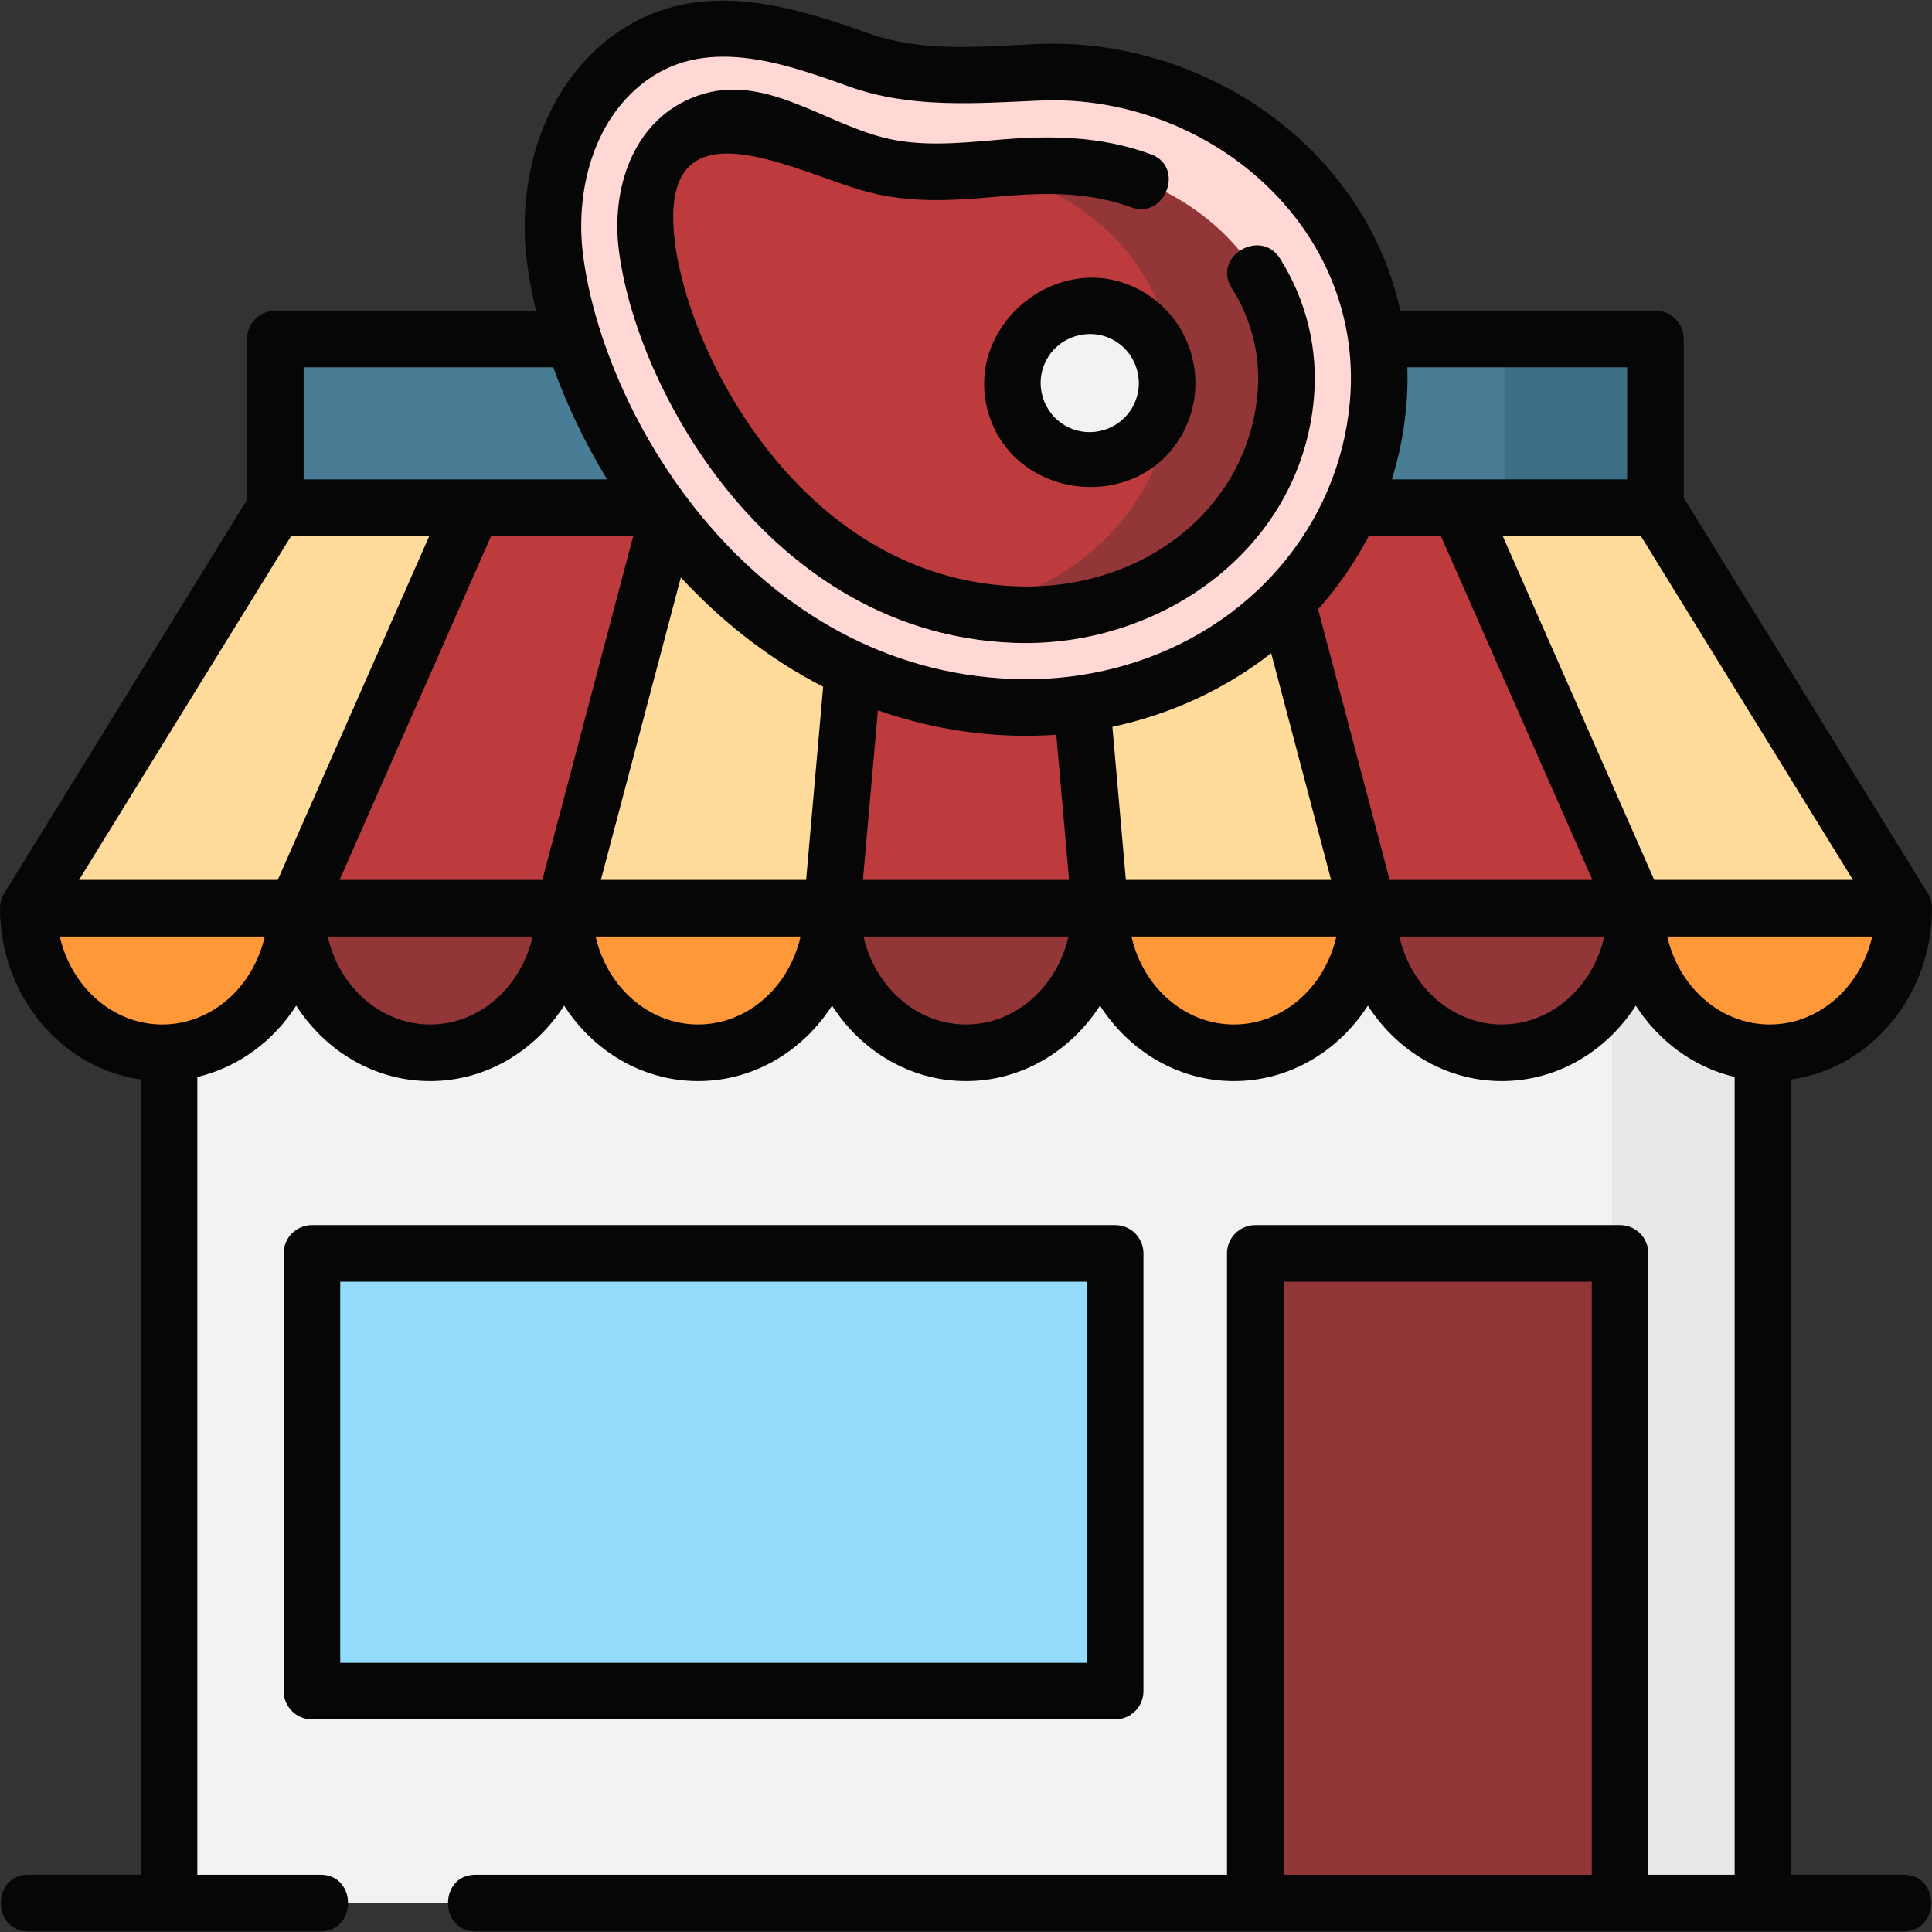 <svg width="100" height="100" viewBox="0 0 100 100" fill="none" xmlns="http://www.w3.org/2000/svg">
<rect x="0" y="0" width="100" height="100" fill="#333333" stroke="none"/>
<g clip-path="url(#clip0_12_380)">
<path d="M14.253 17.545H85.685V28.677H14.253V17.545Z" fill="#497D96"/>
<path d="M77.872 17.545H85.685V28.677H77.872V17.545Z" fill="#3E6E85"/>
<path d="M8.749 41.434H91.251V98.502H8.749V41.434Z" fill="#F2F2F2"/>
<path d="M83.438 41.434H91.251V98.502H83.438V41.434Z" fill="#E8E8E8"/>
<path d="M16.146 64.876H57.721V87.532H16.146V64.876Z" fill="#93DCFC"/>
<path d="M64.974 64.876H83.854V98.502H64.974V64.876Z" fill="#923637"/>
<path d="M15.332 47.009C15.332 51.141 12.228 54.491 8.398 54.491C4.569 54.491 1.465 51.141 1.465 47.009H15.332Z" fill="#FF9838"/>
<path d="M29.199 47.009C29.199 51.141 26.095 54.491 22.266 54.491C18.436 54.491 15.332 51.141 15.332 47.009H29.199Z" fill="#923637"/>
<path d="M43.066 47.009C43.066 51.141 39.962 54.491 36.133 54.491C32.303 54.491 29.199 51.141 29.199 47.009H43.066Z" fill="#FF9838"/>
<path d="M56.934 47.009C56.934 51.141 53.829 54.491 50 54.491C46.171 54.491 43.066 51.141 43.066 47.009H56.934Z" fill="#923637"/>
<path d="M70.801 47.009C70.801 51.141 67.697 54.491 63.867 54.491C60.038 54.491 56.934 51.141 56.934 47.009H70.801Z" fill="#FF9838"/>
<path d="M84.668 47.009C84.668 51.141 81.564 54.491 77.734 54.491C73.905 54.491 70.801 51.141 70.801 47.009H84.668Z" fill="#923637"/>
<path d="M98.535 47.009C98.535 51.141 95.431 54.491 91.602 54.491C87.772 54.491 84.668 51.141 84.668 47.009H98.535Z" fill="#FF9838"/>
<path d="M24.466 26.278H14.252L1.465 47.009H15.332L24.466 26.278Z" fill="#FEDA9B"/>
<path d="M34.68 26.278H24.466L15.332 47.009H29.2C31.026 40.098 32.853 33.188 34.68 26.278Z" fill="#BE3B3D"/>
<path d="M44.893 26.278H34.679L29.199 47.009H43.066L44.893 26.278Z" fill="#FEDA9B"/>
<path d="M55.107 26.278H44.893L43.066 47.009H56.934L55.107 26.278Z" fill="#BE3B3D"/>
<path d="M65.32 26.278H55.107L56.933 47.009H70.801C68.974 40.098 67.147 33.188 65.32 26.278Z" fill="#FEDA9B"/>
<path d="M75.534 26.278H65.321L70.801 47.009H84.668L75.534 26.278Z" fill="#BE3B3D"/>
<path d="M85.748 26.278H75.534L84.668 47.009H98.535C94.273 40.098 90.01 33.188 85.748 26.278Z" fill="#FEDA9B"/>
<path d="M58.613 35.851C56.602 36.431 54.502 36.685 52.373 36.607C38.18 36.086 29.869 22.421 28.721 13.35C28.257 9.684 29.3 5.647 32.258 3.245C36.049 0.165 40.336 1.629 44.441 3.098C47.599 4.229 50.507 3.881 53.789 3.74C58.734 3.528 63.712 5.525 67.107 9.083C70.223 12.349 71.722 16.563 71.327 20.948C70.696 27.956 65.706 33.805 58.614 35.85L58.613 35.851Z" fill="#FFD8D5"/>
<path d="M33.483 12.748C34.351 19.603 40.924 31.384 52.549 31.81C59.675 32.072 65.925 27.415 66.547 20.517C67.178 13.512 60.679 8.248 53.995 8.535C51.108 8.659 48.244 9.267 45.385 8.544C42.55 7.827 39.248 5.073 36.199 6.415C33.84 7.453 33.189 10.42 33.483 12.748Z" fill="#BE3B3D"/>
<path d="M53.995 8.535C53.009 8.578 52.026 8.676 51.045 8.759C56.573 9.835 61.226 14.541 60.687 20.518C60.169 26.276 55.725 30.471 50.125 31.547C50.925 31.692 51.736 31.78 52.549 31.811C59.675 32.072 65.925 27.415 66.547 20.518C67.178 13.512 60.679 8.249 53.995 8.535Z" fill="#923637"/>
<path d="M56.405 23.833C58.617 23.833 60.411 22.039 60.411 19.827C60.411 17.614 58.617 15.82 56.405 15.82C54.192 15.82 52.398 17.614 52.398 19.827C52.398 22.039 54.192 23.833 56.405 23.833Z" fill="#F2F2F2"/>
<path d="M98.535 97.037H92.715V55.875C96.822 55.293 100 51.54 100 47.009C99.999 46.737 99.924 46.471 99.782 46.24L87.149 25.76V17.545C87.149 17.156 86.995 16.784 86.72 16.509C86.445 16.234 86.073 16.08 85.684 16.08H72.479C71.835 13.128 70.371 10.382 68.167 8.071C64.485 4.213 59.086 2.047 53.726 2.277C50.785 2.403 47.771 2.734 44.934 1.719C40.678 0.196 36.08 -1.118 32.016 1.639C28.21 4.221 26.708 9.106 27.268 13.534C27.372 14.351 27.532 15.204 27.745 16.08H14.252C13.864 16.08 13.491 16.234 13.217 16.509C12.942 16.784 12.788 17.156 12.788 17.545V25.862L0.218 46.24C0.077 46.471 0.001 46.737 0 47.009C0 51.54 3.179 55.293 7.285 55.875V97.037H1.465C-0.429 97.037 -0.429 99.967 1.465 99.967H16.594C18.488 99.967 18.488 97.037 16.594 97.037H10.214V55.743C12.329 55.245 14.146 53.896 15.332 52.051C16.846 54.407 19.389 55.956 22.266 55.956C25.142 55.956 27.685 54.406 29.199 52.051C30.713 54.407 33.256 55.956 36.133 55.956C39.01 55.956 41.552 54.406 43.066 52.051C44.581 54.407 47.123 55.956 50 55.956C52.877 55.956 55.419 54.406 56.934 52.051C58.448 54.407 60.99 55.956 63.867 55.956C66.744 55.956 69.287 54.406 70.801 52.051C72.315 54.407 74.858 55.956 77.734 55.956C80.611 55.956 83.154 54.406 84.668 52.051C85.854 53.896 87.671 55.245 89.786 55.743V97.037H85.319V64.876C85.319 64.487 85.165 64.115 84.89 63.84C84.615 63.565 84.243 63.411 83.854 63.411H64.974C64.585 63.411 64.213 63.565 63.938 63.84C63.663 64.115 63.509 64.487 63.509 64.876V97.037H24.609C22.715 97.037 22.715 99.967 24.609 99.967H98.535C100.429 99.967 100.429 97.037 98.535 97.037ZM82.389 97.037H66.439V66.34H82.389V97.037ZM72.786 21.079C72.849 20.385 72.866 19.694 72.844 19.01H84.22V24.813H72.044C72.422 23.598 72.671 22.347 72.786 21.079ZM15.717 19.01H28.634C29.329 20.932 30.262 22.902 31.423 24.813H15.717V19.01ZM8.398 53.027C5.842 53.027 3.69 51.086 3.094 48.474H13.703C13.107 51.086 10.955 53.027 8.398 53.027ZM14.377 45.544H4.09L15.07 27.743H22.22L14.377 45.544ZM22.266 53.027C19.709 53.027 17.557 51.086 16.961 48.474H27.57C26.974 51.086 24.822 53.027 22.266 53.027ZM28.071 45.544H17.578L25.421 27.743H32.777L28.071 45.544ZM36.133 53.027C33.576 53.027 31.424 51.086 30.828 48.474H41.438C40.842 51.086 38.689 53.027 36.133 53.027ZM41.725 45.544H31.102L35.24 29.887C37.318 32.132 39.779 34.099 42.606 35.544L41.725 45.544ZM50 53.027C47.444 53.027 45.291 51.086 44.695 48.474H55.305C54.709 51.086 52.556 53.027 50 53.027ZM44.666 45.544L45.44 36.765C48.377 37.805 51.562 38.253 54.672 38.029L55.334 45.544H44.666ZM52.426 35.143C39.082 34.653 31.26 21.74 30.175 13.166C29.823 10.386 30.428 6.619 33.182 4.381C36.391 1.775 40.508 3.247 43.947 4.478C47.16 5.627 50.514 5.346 53.852 5.204C58.384 5.009 62.94 6.837 66.047 10.094C68.868 13.05 70.225 16.858 69.868 20.817C69.291 27.216 64.716 32.564 58.211 34.442L58.201 34.445C56.341 34.981 54.399 35.216 52.426 35.143ZM57.577 37.619C60.554 36.985 63.399 35.689 65.796 33.809L68.898 45.544H58.275L57.577 37.619ZM63.867 53.027C61.311 53.027 59.158 51.086 58.562 48.474H69.172C68.576 51.086 66.424 53.027 63.867 53.027ZM71.929 45.544L68.225 31.533C69.255 30.38 70.136 29.109 70.844 27.743H74.579L82.422 45.544H71.929ZM77.734 53.027C75.178 53.027 73.026 51.086 72.43 48.474H83.039C82.443 51.086 80.291 53.027 77.734 53.027ZM85.623 45.544L77.78 27.743H84.93L95.91 45.544H85.623ZM86.297 48.474H96.906C96.31 51.086 94.158 53.027 91.602 53.027C89.045 53.027 86.893 51.086 86.297 48.474Z" fill="#060606"/>
<path d="M59.185 87.532V64.876C59.185 64.487 59.031 64.115 58.757 63.84C58.482 63.565 58.109 63.411 57.721 63.411H16.146C15.757 63.411 15.385 63.565 15.11 63.84C14.835 64.115 14.681 64.487 14.681 64.876V87.532C14.681 87.92 14.835 88.293 15.11 88.568C15.385 88.842 15.757 88.997 16.146 88.997H57.721C58.109 88.997 58.482 88.842 58.757 88.568C59.031 88.293 59.185 87.92 59.185 87.532ZM56.256 86.067H17.611V66.34H56.256V86.067ZM58.96 14.989C54.77 12.775 49.778 16.908 51.177 21.44C52.574 25.967 59.026 26.577 61.242 22.382C62.651 19.715 61.628 16.398 58.96 14.989ZM58.651 21.014C57.997 22.253 56.456 22.728 55.217 22.074C53.978 21.419 53.503 19.878 54.158 18.64C54.805 17.413 56.358 16.928 57.592 17.58C58.831 18.234 59.306 19.775 58.651 21.014Z" fill="#060606"/>
<path d="M68.005 20.649C68.237 18.084 67.631 15.572 66.254 13.382C65.249 11.785 62.719 13.277 63.758 14.918C64.802 16.566 65.261 18.456 65.088 20.386C64.555 26.306 59.189 30.591 52.602 30.346C41.658 29.945 35.696 18.566 34.937 12.564C33.947 4.741 41.27 9.014 45.025 9.964C47.359 10.555 49.622 10.356 51.81 10.163C54.126 9.96 56.339 9.925 58.557 10.733C60.3 11.367 61.361 8.641 59.566 7.983C56.928 7.018 54.314 7.002 51.554 7.245C49.519 7.424 47.597 7.593 45.744 7.124C42.428 6.285 39.32 3.597 35.789 5.076C32.717 6.361 31.637 9.823 32.03 12.932C32.554 17.069 34.786 21.934 37.856 25.626C40.637 28.972 45.435 33.015 52.495 33.274C60.019 33.55 67.301 28.465 68.005 20.649Z" fill="#060606"/>
</g>
<defs>
<clipPath id="clip0_12_380">
<rect width="100" height="100" fill="white"/>
</clipPath>
</defs>
</svg>
